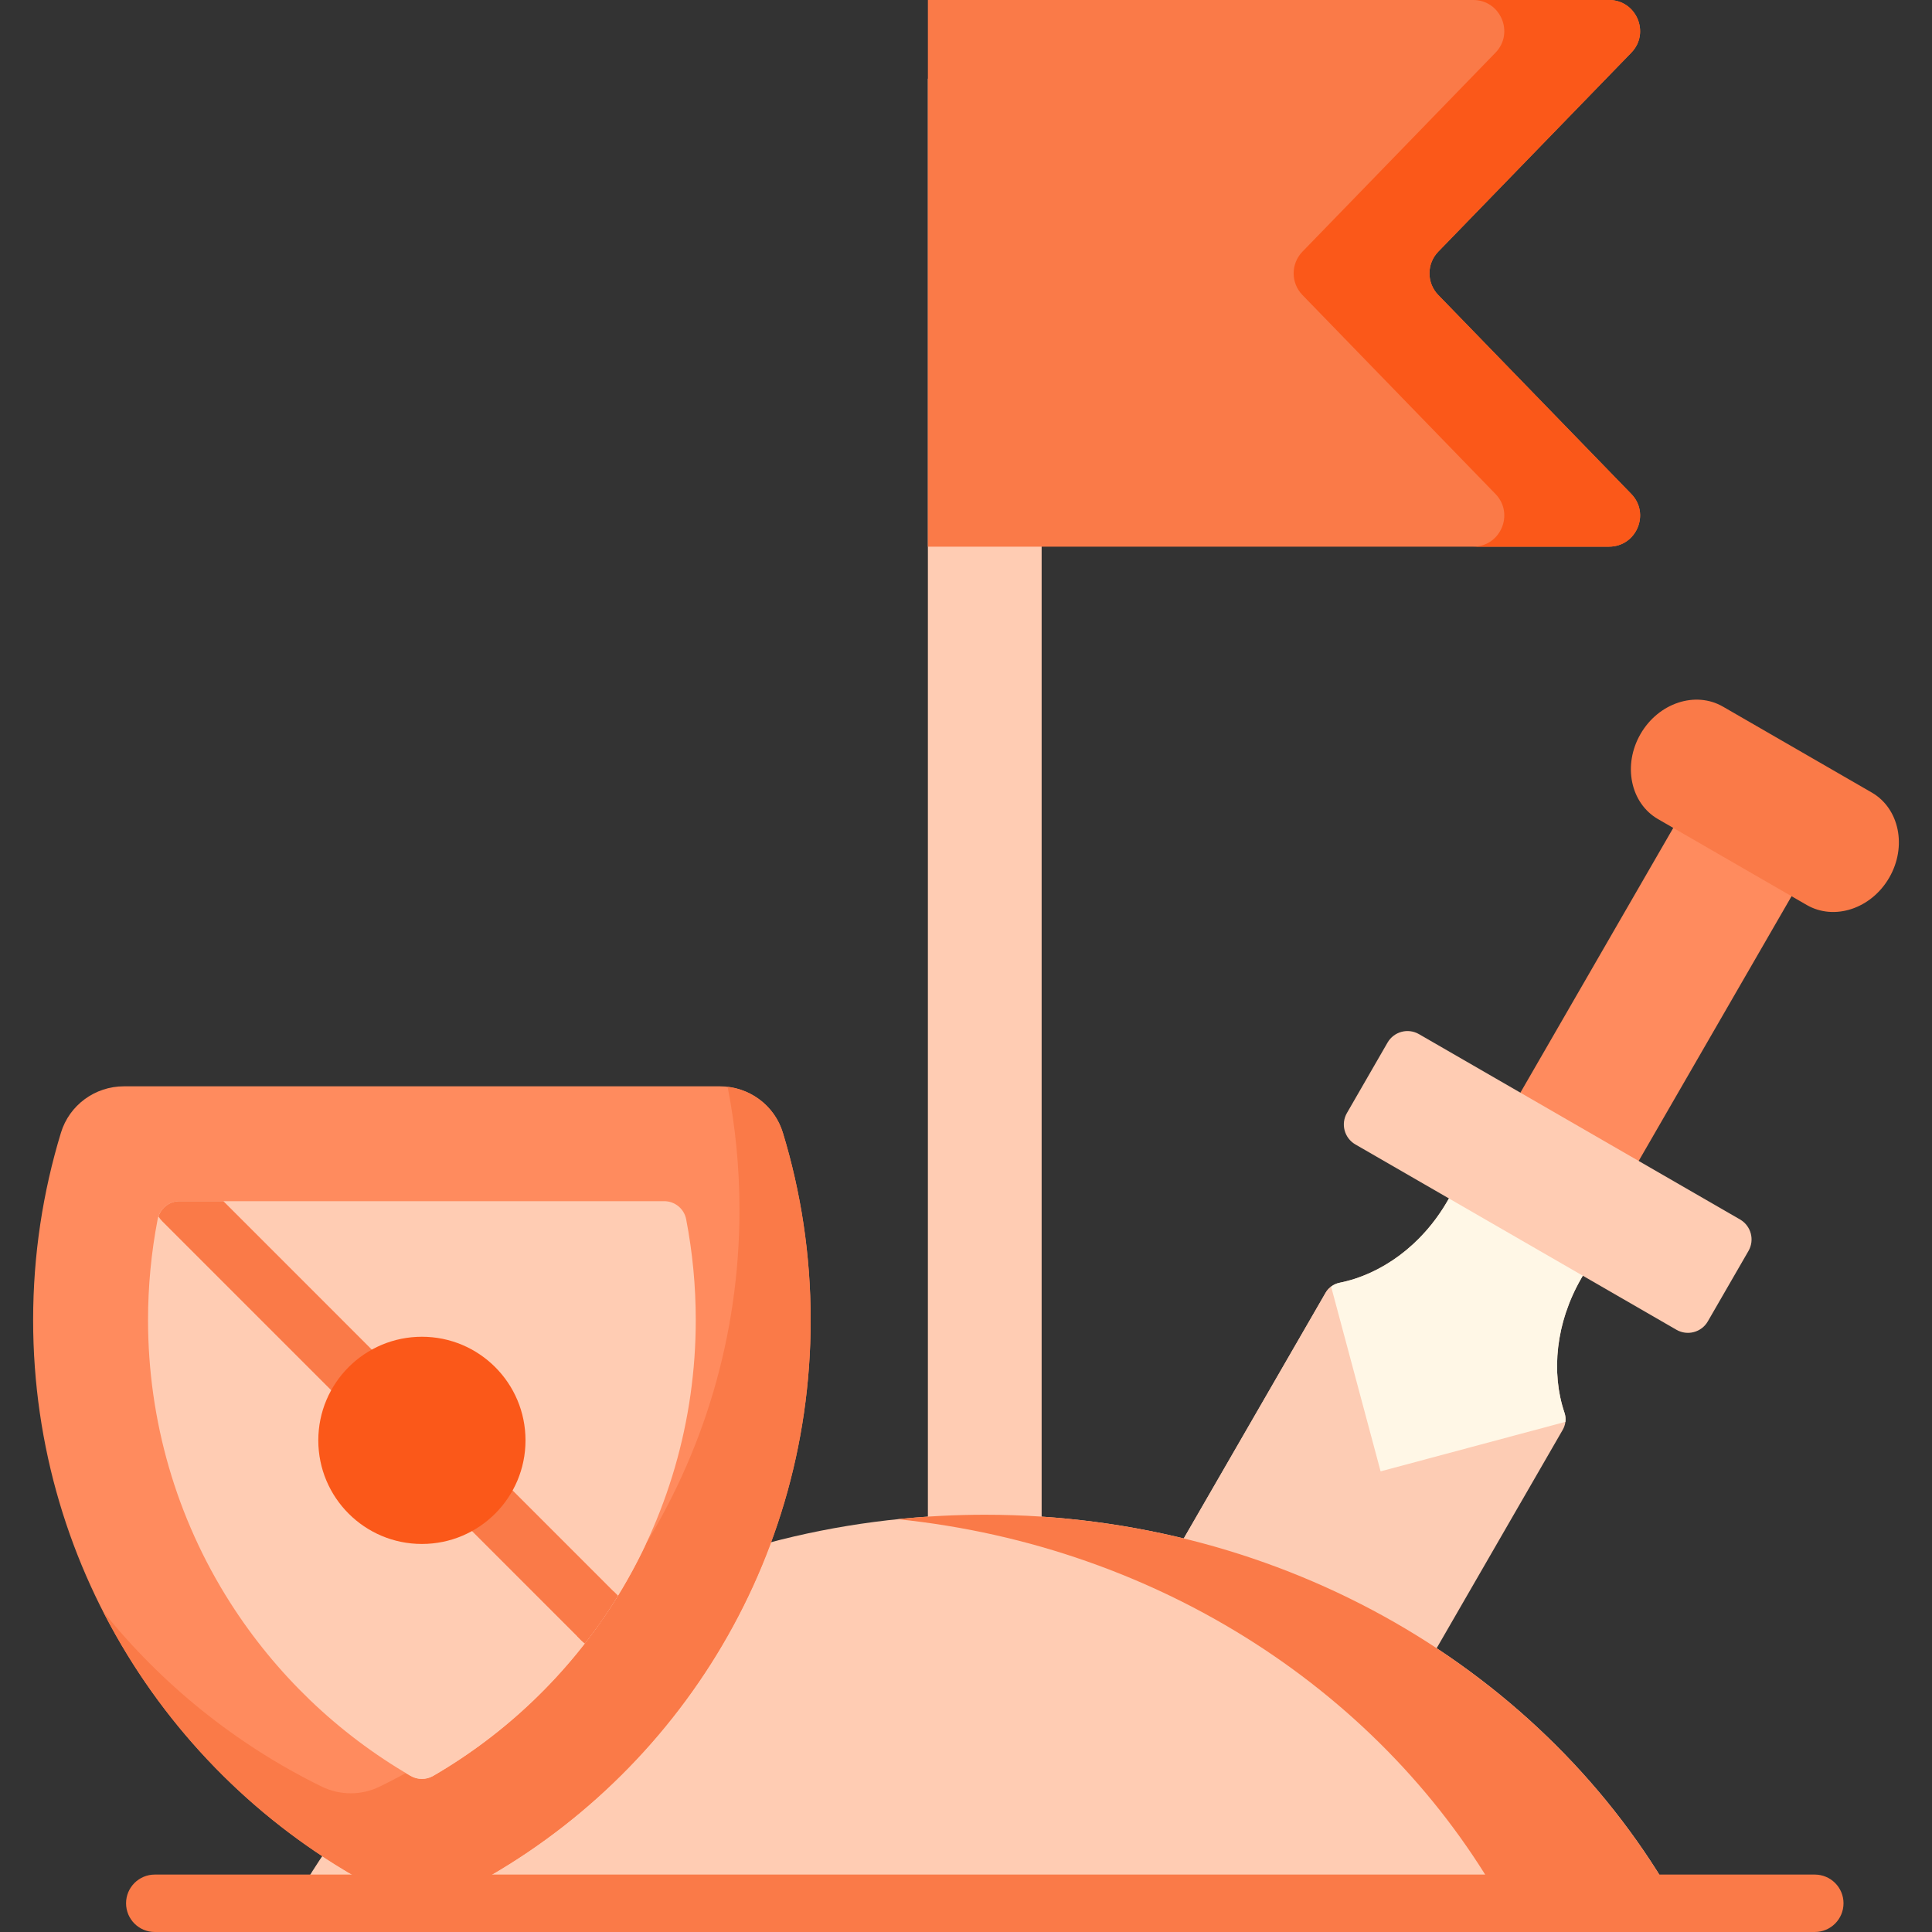 <svg width="40" height="40" viewBox="0 0 40 40" fill="none" xmlns="http://www.w3.org/2000/svg">
<rect x="0" y="0" width="40" height="40" fill="#333333" stroke="none"/>
<g clip-path="url(#clip0_1_610)">
<path d="M31.27 22.983L34.704 17.035L37.153 18.45L33.719 24.397L31.27 22.983Z" fill="#FF8B5E"/>
<path d="M32.943 26.114L32.739 26.466C32.208 27.386 32.11 28.417 32.391 29.25C32.396 29.263 32.399 29.276 32.402 29.29C32.408 29.314 32.411 29.339 32.413 29.364C32.414 29.389 32.413 29.413 32.41 29.438C32.403 29.496 32.383 29.552 32.354 29.604L27.892 37.333L22.723 34.944L27.443 26.769C27.469 26.723 27.503 26.683 27.544 26.65C27.549 26.646 27.553 26.641 27.559 26.637C27.59 26.614 27.623 26.595 27.659 26.581C27.668 26.577 27.677 26.573 27.686 26.571C27.701 26.566 27.716 26.562 27.731 26.559C27.812 26.543 27.893 26.523 27.973 26.5C28.027 26.484 28.08 26.466 28.133 26.447C28.212 26.419 28.291 26.386 28.37 26.351C28.448 26.316 28.525 26.276 28.601 26.234C28.78 26.134 28.953 26.017 29.116 25.881C29.163 25.842 29.209 25.802 29.254 25.761C29.526 25.511 29.768 25.211 29.968 24.866L30.171 24.514L32.943 26.114Z" fill="#FDCCB4"/>
<path d="M28.584 30.463L25.308 36.139L22.723 34.944L27.443 26.769C27.469 26.723 27.503 26.683 27.544 26.65C27.549 26.645 27.553 26.641 27.559 26.637L28.584 30.463Z" fill="#FDCCB4"/>
<path d="M32.41 29.438C32.417 29.375 32.412 29.311 32.391 29.25C32.109 28.417 32.208 27.387 32.739 26.466L32.943 26.114L30.171 24.514L29.968 24.866C29.437 25.787 28.594 26.387 27.731 26.559C27.668 26.572 27.61 26.599 27.559 26.637L28.584 30.463L32.41 29.438Z" fill="#FFF7E6"/>
<path d="M33.965 15.197C33.594 15.84 33.756 16.629 34.328 16.959L37.407 18.737C37.979 19.067 38.743 18.814 39.115 18.17C39.486 17.527 39.324 16.738 38.752 16.408L35.672 14.63C35.101 14.3 34.336 14.554 33.965 15.197Z" fill="#FA7A48"/>
<path d="M27.887 23.043L28.728 21.585C28.86 21.357 29.151 21.279 29.379 21.411L36.026 25.248C36.254 25.38 36.332 25.672 36.2 25.9L35.359 27.357C35.228 27.585 34.936 27.663 34.708 27.531L28.061 23.694C27.833 23.562 27.755 23.27 27.887 23.043Z" fill="#FFCCB3"/>
<path d="M19.211 1.629H21.566V32.354H19.211V1.629Z" fill="#FFCCB3"/>
<path d="M33.312 0H19.211V11.318H33.312C33.881 11.318 34.17 10.635 33.774 10.227L29.777 6.107C29.535 5.857 29.535 5.461 29.777 5.211L33.774 1.091C34.17 0.683 33.881 0 33.312 0Z" fill="#FA7A48"/>
<path d="M29.777 6.107C29.535 5.857 29.535 5.461 29.777 5.211L33.774 1.091C34.17 0.683 33.881 0 33.312 0H30.5C31.069 0 31.358 0.683 30.962 1.091L26.965 5.211C26.723 5.461 26.723 5.858 26.965 6.107L30.962 10.227C31.358 10.635 31.069 11.318 30.5 11.318H33.312C33.881 11.318 34.17 10.635 33.774 10.227L29.777 6.107Z" fill="#FB5819"/>
<path d="M34.706 39.405H6.072C8.755 34.626 14.159 31.361 20.389 31.361C26.619 31.361 32.023 34.626 34.706 39.405Z" fill="#FFCCB3"/>
<path d="M20.389 31.361C19.78 31.361 19.178 31.393 18.586 31.453C24.045 32.015 28.681 35.093 31.101 39.405H34.706C32.023 34.626 26.619 31.361 20.389 31.361Z" fill="#FA7A48"/>
<path d="M2.566 22.491C1.968 22.491 1.436 22.879 1.262 23.451C0.888 24.678 0.686 25.98 0.686 27.329C0.686 32.571 3.722 37.103 8.131 39.265C8.512 39.452 8.958 39.452 9.339 39.265C13.748 37.103 16.784 32.571 16.784 27.329C16.784 25.98 16.582 24.678 16.208 23.451C16.034 22.879 15.502 22.491 14.904 22.491H2.566Z" fill="#FF8B5E"/>
<path d="M16.208 23.451C16.05 22.931 15.595 22.564 15.065 22.502C15.226 23.327 15.31 24.18 15.31 25.052C15.31 30.294 12.274 34.826 7.865 36.988C7.485 37.175 7.039 37.175 6.658 36.988C4.894 36.123 3.351 34.878 2.133 33.361C3.439 35.919 5.549 37.999 8.131 39.265C8.512 39.452 8.958 39.452 9.339 39.265C13.748 37.103 16.784 32.571 16.784 27.329C16.784 25.98 16.582 24.678 16.208 23.451Z" fill="#FA7A48"/>
<path d="M8.97 36.767C8.825 36.851 8.646 36.851 8.5 36.767C6.989 35.889 5.707 34.659 4.762 33.175C3.652 31.431 3.065 29.409 3.065 27.329C3.065 26.625 3.132 25.927 3.264 25.243C3.306 25.026 3.497 24.869 3.718 24.869H13.752C13.973 24.869 14.164 25.026 14.206 25.243C14.338 25.927 14.405 26.625 14.405 27.329C14.405 29.409 13.819 31.431 12.708 33.175C11.764 34.659 10.481 35.889 8.97 36.767Z" fill="#FFCCB3"/>
<path d="M8.402 36.708C8.435 36.727 8.467 36.748 8.5 36.767C8.646 36.851 8.825 36.851 8.97 36.767C10.481 35.889 11.764 34.659 12.708 33.175C12.959 32.78 13.183 32.37 13.38 31.949C12.168 33.939 10.449 35.585 8.402 36.708Z" fill="#FFCCB3"/>
<path d="M12.792 33.037L4.625 24.869H3.718C3.517 24.869 3.343 24.999 3.281 25.185C3.304 25.223 3.331 25.258 3.364 25.29L12.04 33.967C12.061 33.988 12.085 34.007 12.108 34.024C12.321 33.752 12.521 33.469 12.708 33.175C12.737 33.13 12.764 33.083 12.792 33.037Z" fill="#FA7A48"/>
<path d="M12.705 32.95C12.467 33.27 12.216 33.58 11.951 33.877L12.04 33.967C12.062 33.988 12.085 34.007 12.108 34.025C12.398 33.653 12.601 33.347 12.792 33.037L12.705 32.95Z" fill="#FA7A48"/>
<path d="M8.735 27.676C7.55 27.676 6.59 28.636 6.59 29.821C6.59 31.006 7.55 31.966 8.735 31.966C9.92 31.966 10.88 31.006 10.88 29.821C10.88 28.636 9.92 27.676 8.735 27.676Z" fill="#FB5819"/>
<path d="M37.573 40H3.205C2.876 40 2.61 39.734 2.61 39.405C2.61 39.077 2.876 38.811 3.205 38.811H37.573C37.902 38.811 38.168 39.077 38.168 39.405C38.168 39.734 37.902 40 37.573 40Z" fill="#FA7A48"/>
</g>
<defs>
<clipPath id="clip0_1_610">
<rect width="40" height="40" fill="white"/>
</clipPath>
</defs>
</svg>
